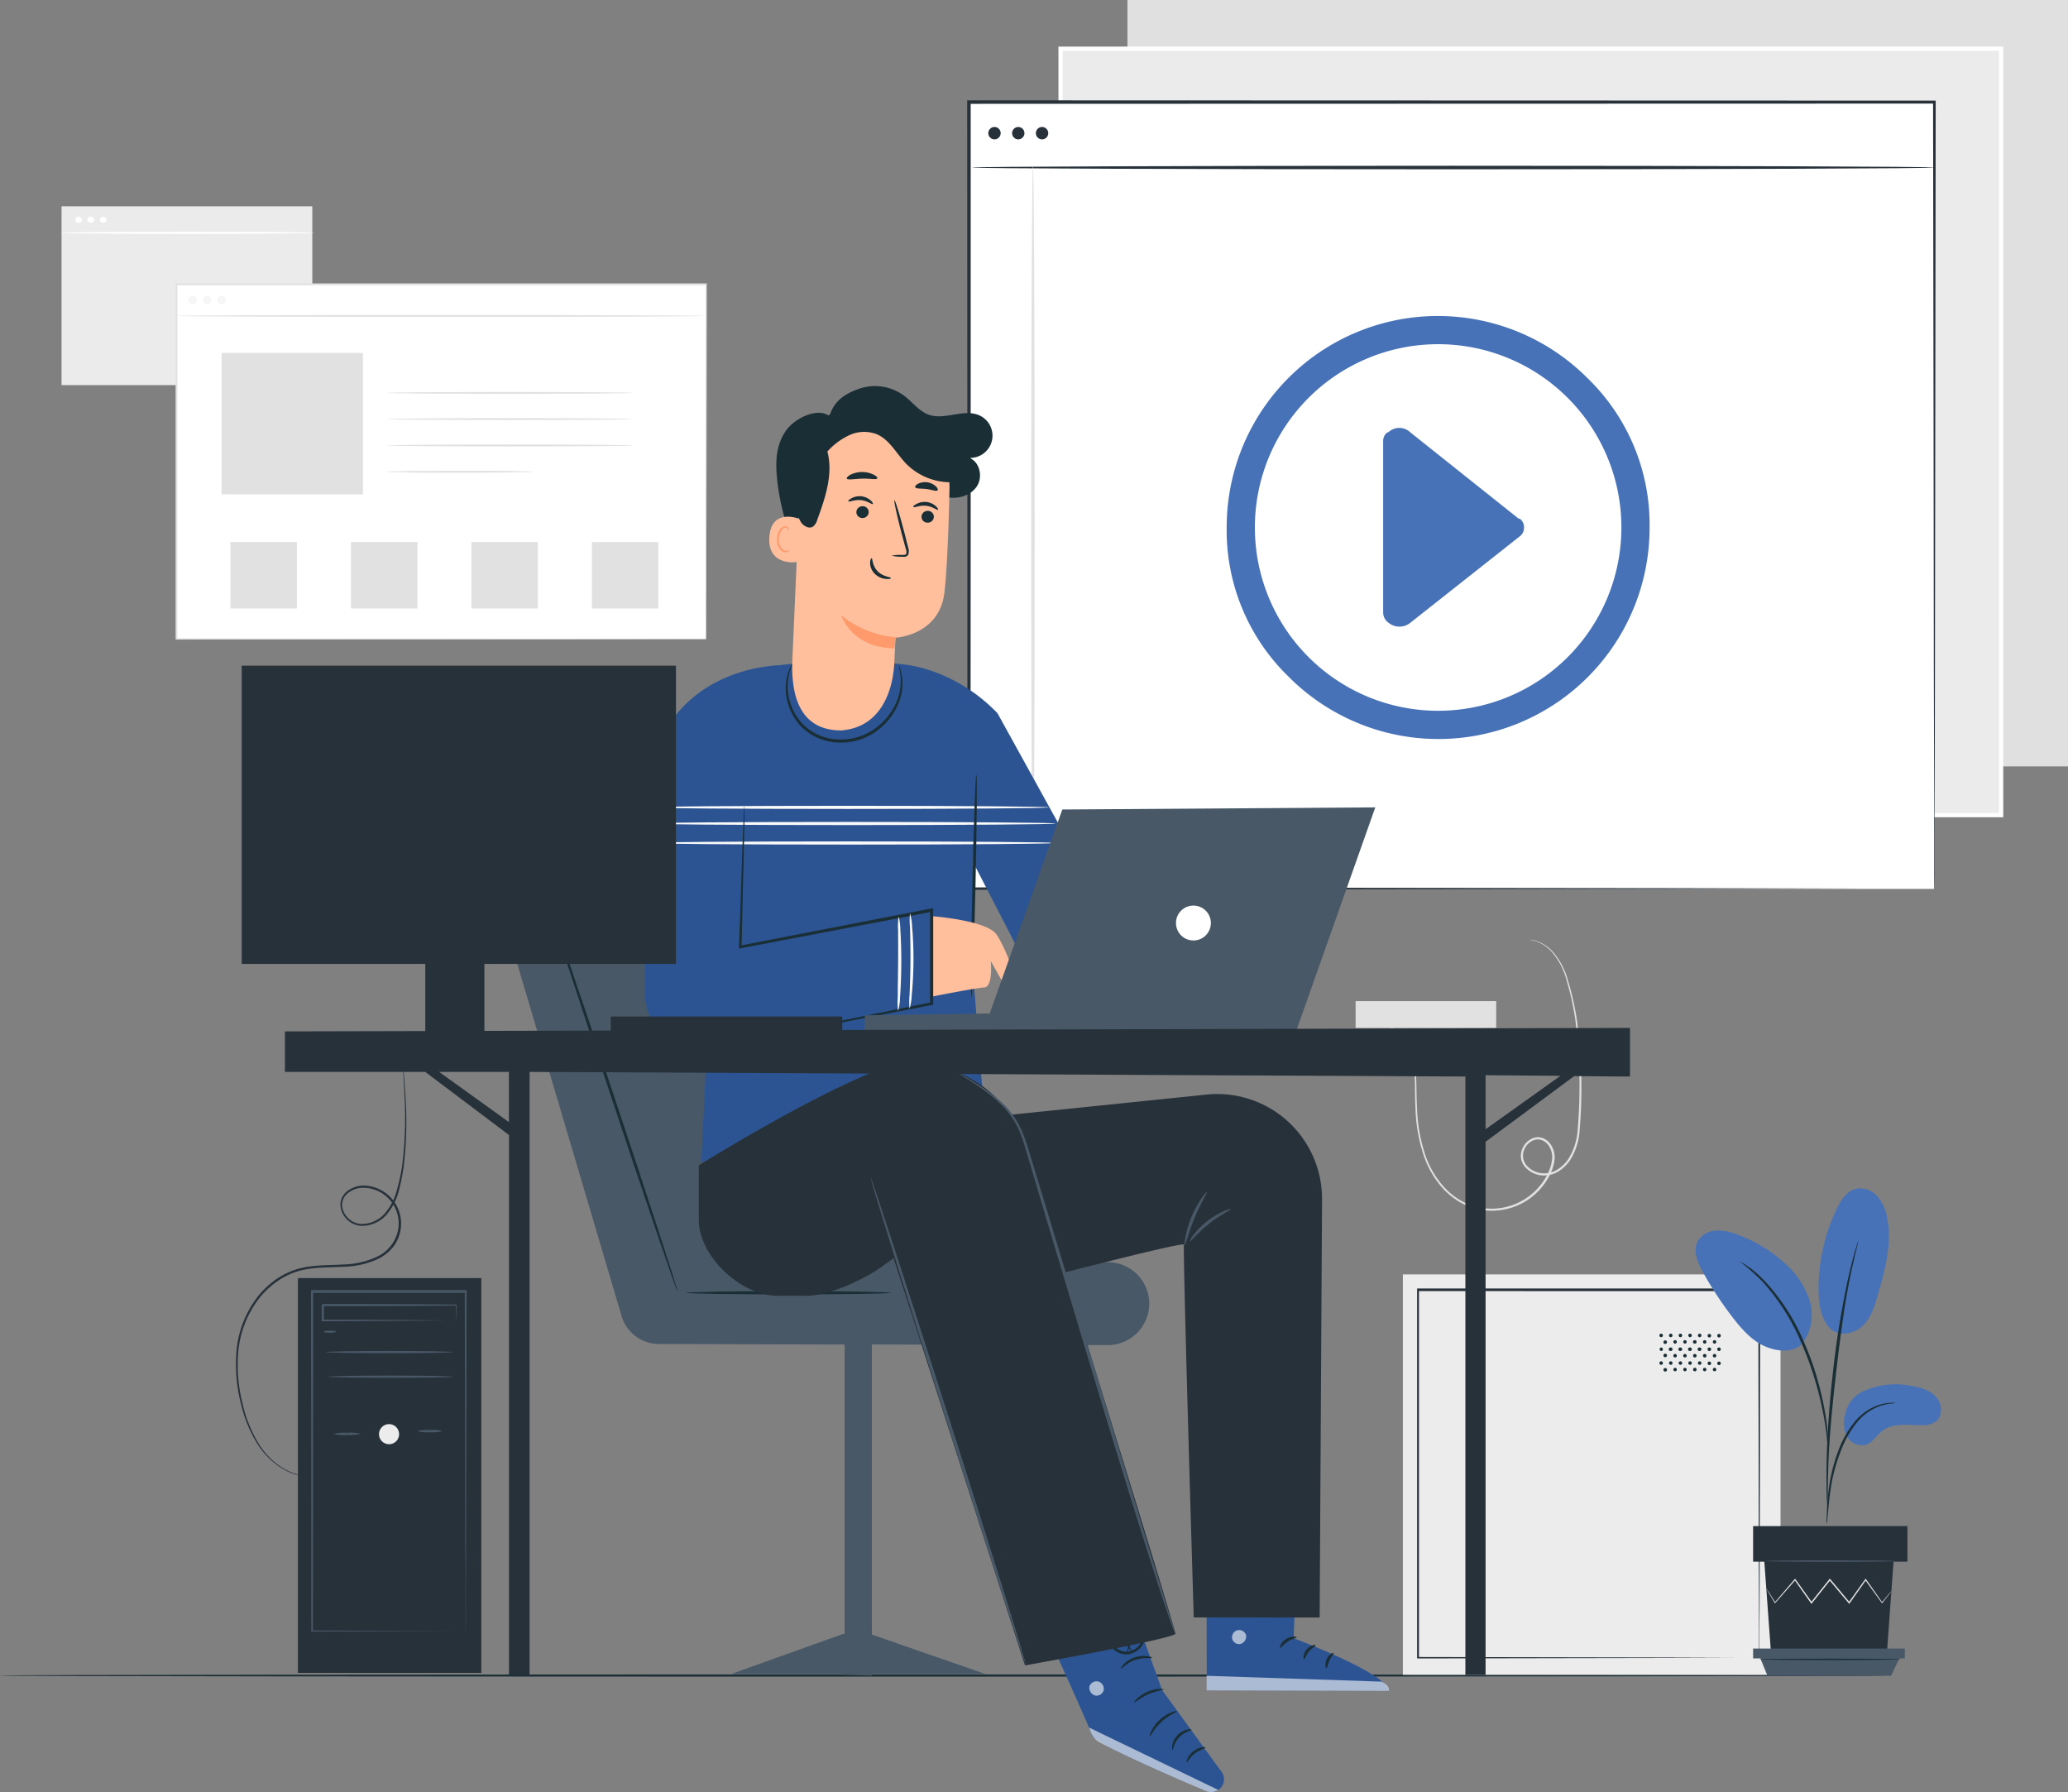 <svg xmlns="http://www.w3.org/2000/svg" viewBox="0 0 488.61 423.34"><rect x="0" y="0" width="488.61" height="423.34" fill="#808080" stroke="none"/><defs><style>.cls-1,.cls-7{fill:#ebebeb;}.cls-2{fill:#fff;}.cls-3{fill:#e1e1e1;}.cls-4{opacity:0.3;}.cls-5{fill:#1a2e35;}.cls-6{fill:#e0e0e0;}.cls-7{stroke:#fff;stroke-miterlimit:10;}.cls-8{fill:#27313a;}.cls-9{fill:#495867;}.cls-10{fill:#2c5493;}.cls-11{fill:#fafafa;}.cls-12{fill:#ffbf9d;}.cls-13{opacity:0.6;}.cls-14{fill:#ff9a6c;}.cls-15{fill:#4772b7;}.cls-16{fill:#ececec;}</style></defs><g id="Layer_2" data-name="Layer 2"><g id="Layer_1-2" data-name="Layer 1"><rect class="cls-1" x="14.54" y="48.74" width="59.25" height="42.24"/><path class="cls-2" d="M74.25,55c0,.14-13.37.26-29.87.26S14.51,55.15,14.51,55s13.37-.26,29.87-.26S74.25,54.86,74.25,55Z"/><path class="cls-2" d="M19.37,51.92a.8.8,0,0,1-1.59,0,.8.8,0,0,1,1.59,0Z"/><path class="cls-2" d="M22.28,51.92a.75.75,0,0,1-.8.7.71.71,0,1,1,0-1.4A.76.76,0,0,1,22.28,51.92Z"/><ellipse class="cls-2" cx="24.39" cy="51.92" rx="0.8" ry="0.7"/><rect class="cls-2" x="41.6" y="67.15" width="125.22" height="83.84"/><path class="cls-3" d="M166.81,151s0-.52,0-1.52,0-2.49,0-4.43c0-3.88,0-9.57,0-16.86,0-14.56-.06-35.5-.1-61l.18.18-125.2,0h0l.22-.23c0,29.87,0,58.27,0,83.84l-.2-.2,90.21.1,25.77.05,6.85,0h2.38l-.58,0h-1.75l-6.81,0-25.73.06-90.34.1h-.21V151c0-25.57,0-54,0-83.84v-.22h.24l125.2,0H167v.18c0,25.58-.07,46.55-.09,61.14,0,7.28,0,13-.05,16.83,0,1.92,0,3.39,0,4.39S166.81,151,166.81,151Z"/><path class="cls-3" d="M41.6,74.64c0-.13,28-.23,62.55-.23s62.56.1,62.56.23-28,.22-62.56.22S41.6,74.76,41.6,74.64Z"/><g class="cls-4"><path class="cls-3" d="M46.54,70.86a1,1,0,1,1-1-1A1,1,0,0,1,46.54,70.86Z"/></g><g class="cls-4"><circle class="cls-3" cx="48.97" cy="70.86" r="1"/></g><g class="cls-4"><path class="cls-3" d="M53.36,70.86a1,1,0,1,1-1-1A1,1,0,0,1,53.36,70.86Z"/></g><rect class="cls-3" x="52.36" y="83.38" width="33.4" height="33.4"/><path class="cls-3" d="M149.64,92.82c0,.12-13,.22-29.09.22s-29.1-.1-29.1-.22,13-.22,29.1-.22S149.64,92.7,149.64,92.82Z"/><path class="cls-3" d="M149.64,99c0,.12-13,.22-29.09.22s-29.1-.1-29.1-.22,13-.23,29.1-.23S149.64,98.9,149.64,99Z"/><path class="cls-3" d="M149.64,105.23c0,.13-13,.23-29.09.23s-29.1-.1-29.1-.23,13-.22,29.1-.22S149.64,105.11,149.64,105.23Z"/><path class="cls-3" d="M125.84,111.44a8.12,8.12,0,0,1-1.35.09l-3.68.07c-3.12,0-7.41.07-12.16.07s-9.05,0-12.16-.07l-3.69-.07a8.12,8.12,0,0,1-1.35-.09,8.12,8.12,0,0,1,1.35-.09l3.69-.07c3.11,0,7.41-.06,12.16-.06s9,0,12.16.06l3.68.07A8.12,8.12,0,0,1,125.84,111.44Z"/><rect class="cls-3" x="54.45" y="128.04" width="15.7" height="15.7"/><rect class="cls-3" x="82.92" y="128.04" width="15.7" height="15.7"/><rect class="cls-3" x="111.38" y="128.04" width="15.7" height="15.7"/><rect class="cls-3" x="139.85" y="128.04" width="15.7" height="15.7"/><path class="cls-5" d="M445.72,395.82c0,.15-99.78.26-222.85.26S0,396,0,395.82s99.77-.26,222.87-.26S445.72,395.68,445.72,395.82Z"/><rect class="cls-6" x="266.38" width="222.23" height="181.05"/><rect class="cls-7" x="250.58" y="11.51" width="222.23" height="181.05"/><rect class="cls-2" x="228.81" y="24.11" width="228.16" height="185.88"/><path class="cls-8" d="M457,210s0-1.18,0-3.43,0-5.59,0-9.92c0-8.7-.05-21.43-.09-37.67,0-32.45-.11-78.87-.18-134.86l.34.35-228.13.06h0l.41-.41c0,67.22,0,130.68-.05,185.88l-.36-.37,164.86.18,46.66.1,12.36,0,3.18,0c.72,0,1.1,0,1.1,0l-1.05,0-3.15,0-12.29,0-46.57.1-165.1.19h-.37V210c0-55.2,0-118.66-.05-185.88V23.7h.44L457,23.77h.35v.34c-.07,56.08-.14,102.58-.18,135.08,0,16.2-.07,28.91-.09,37.59,0,4.31,0,7.61,0,9.85S457,210,457,210Z"/><path class="cls-8" d="M457,39.58c0,.22-50.9.41-113.67.41s-113.68-.19-113.68-.41,50.89-.42,113.68-.42S457,39.35,457,39.58Z"/><path class="cls-8" d="M236.43,31.46A1.46,1.46,0,1,1,235,30,1.46,1.46,0,0,1,236.43,31.46Z"/><circle class="cls-8" cx="240.59" cy="31.46" r="1.46"/><path class="cls-8" d="M247.67,31.46A1.46,1.46,0,1,1,246.21,30,1.46,1.46,0,0,1,247.67,31.46Z"/><path class="cls-3" d="M244.06,211.52c-.23,0-.41-38.58-.41-86.17s.18-86.18.41-86.18.41,38.58.41,86.18S244.29,211.52,244.06,211.52Z"/><path class="cls-9" d="M271.52,307.45a9.8,9.8,0,0,0-9.79-9.28H221.2l-32.46-90.45H131.92a11.65,11.65,0,0,0-11.17,15l26.12,88.18a9.22,9.22,0,0,0,8.84,6.6l43.85.12V386h-.41l-26.43,9.47h26.84v.2l6.45.15v-.35h26.84L206,386.14V317.61l55.7.15A9.8,9.8,0,0,0,271.52,307.45Z"/><path class="cls-5" d="M210.42,305.41c0,.2-10.8.37-24.13.37s-24.14-.17-24.14-.37S173,305,186.29,305,210.42,305.2,210.42,305.41Z"/><path class="cls-5" d="M128.54,210.52c.2-.07,7.41,21,16.12,47.15s15.61,47.33,15.41,47.4S152.66,284,144,257.91,128.34,210.59,128.54,210.52Z"/><path class="cls-10" d="M183.76,157.21s-27.48.21-30.89,29.23l-.46,21.28,23.67-.21Z"/><path class="cls-10" d="M259.06,210.84l-23.38-42.35h0a39.49,39.49,0,0,0-15.3-9.91,31.61,31.61,0,0,0-9.59-1.83h0a38.42,38.42,0,0,1-23.15,0c-.94.12-2.24.24-3.88.44l-.31,0a29.56,29.56,0,0,0-25.8,27.81l-.14,2.45,2.83,14.16-7.92.39,0,33.51A12.72,12.72,0,0,0,167,247.45l-1.29,27,66.88-11.13-2.62-32.62-.05-27,16.4,31.78Z"/><path class="cls-11" d="M249.4,194.54c0,.21-21.62.37-48.29.37s-48.29-.16-48.29-.37,21.62-.37,48.29-.37S249.4,194.33,249.4,194.54Z"/><path class="cls-11" d="M249.4,199.14c0,.21-21.62.38-48.29.38s-48.29-.17-48.29-.38,21.62-.37,48.29-.37S249.4,198.94,249.4,199.14Z"/><path class="cls-11" d="M247.86,190.73c0,.21-21.28.37-47.52.37s-47.52-.16-47.52-.37,21.27-.37,47.52-.37S247.86,190.52,247.86,190.73Z"/><path class="cls-5" d="M229.53,235.5c-.21,0-.11-11.76.21-26.27s.74-26.26.95-26.25.11,11.76-.21,26.27S229.74,235.51,229.53,235.5Z"/><path class="cls-12" d="M220.14,216.43s13,.93,15.33,4.36S241.38,234,240,234.1a3.68,3.68,0,0,1-2.33-.74l-3.57-6.31s.58,6.1-1.55,6.22-12.69,2.23-12.69,2.23Z"/><path class="cls-5" d="M182.32,244.63a3.68,3.68,0,0,1,.69-.19l2-.46,7.7-1.63L220,236.77l-.26.33c0-6.75,0-14.2,0-22.07l.44.36L211,217.16l-36,6.86-.39.07v-.39c.34-10,.63-18.28.83-24.16.12-2.87.22-5.13.28-6.75,0-.74.08-1.32.1-1.78a2.53,2.53,0,0,1,.07-.6,2.4,2.4,0,0,1,0,.61v1.78c0,1.62-.06,3.89-.11,6.75-.14,5.88-.33,14.19-.56,24.16l-.38-.32,36-7,9.21-1.77.44-.08V215c0,7.87,0,15.32,0,22.07v.28l-.27.05-27.33,5.31-7.74,1.45-2.05.35A3.14,3.14,0,0,1,182.32,244.63Z"/><path class="cls-5" d="M212.38,157.21s.1.16.22.49a10.38,10.38,0,0,1,.4,1.48,12.2,12.2,0,0,1-.24,5.64,14.84,14.84,0,0,1-4.55,7,14.11,14.11,0,0,1-9.54,3.6,12.93,12.93,0,0,1-9.43-3.83,13.26,13.26,0,0,1-3.51-7.59,12,12,0,0,1,.66-5.6,7.9,7.9,0,0,1,.67-1.39c.18-.3.29-.45.31-.43s-.32.66-.71,1.91a12.7,12.7,0,0,0-.41,5.45,13,13,0,0,0,3.48,7.17,12.4,12.4,0,0,0,8.94,3.57,13.56,13.56,0,0,0,9.08-3.38,14.61,14.61,0,0,0,4.5-6.65,12.68,12.68,0,0,0,.46-5.44C212.54,157.93,212.31,157.23,212.38,157.21Z"/><path class="cls-11" d="M214.91,238.29a15.63,15.63,0,0,1,0-3.3c.08-2,.18-4.84.2-8s-.05-5.91-.1-7.94a16.77,16.77,0,0,1,0-3.31,13.2,13.2,0,0,1,.5,3.28c.19,2,.34,4.86.32,8s-.2,5.94-.41,8A12.84,12.84,0,0,1,214.91,238.29Z"/><path class="cls-11" d="M212.21,238.84a14.82,14.82,0,0,1-.1-3.28c0-2.31.06-5,.09-7.9s0-5.58,0-7.89a14.89,14.89,0,0,1,.13-3.28,13.7,13.7,0,0,1,.4,3.26c.14,2,.24,4.82.22,7.92s-.14,5.89-.3,7.91A13.84,13.84,0,0,1,212.21,238.84Z"/><path class="cls-10" d="M264.69,372l9.9,27.28,14.06,19.32a3,3,0,0,1-.82,4.26h0a3,3,0,0,1-2.72.24c-5.66-2.35-26.47-11.11-27.08-13.15-.71-2.35-14.14-31.69-14.14-31.69Z"/><g class="cls-13"><path class="cls-2" d="M287.83,422.84l-30.51-14.73.44,1.15a4.48,4.48,0,0,0,2,2.31c2.51,1.35,9.5,4.93,25.23,11.54a3,3,0,0,0,2.8-.27Z"/></g><g class="cls-13"><path class="cls-2" d="M259.47,397.23a1.79,1.79,0,0,1,1.31,2,1.73,1.73,0,0,1-2,1.31,1.9,1.9,0,0,1-1.38-2.13,1.8,1.8,0,0,1,2.22-1.15"/></g><path class="cls-5" d="M277.05,413.43c.18,0,.24-1.63,1.55-3s2.91-1.63,2.88-1.81-.43-.15-1.09,0a4.55,4.55,0,0,0-2.26,1.37,4.61,4.61,0,0,0-1.17,2.36C276.86,413,277,413.44,277.05,413.43Z"/><path class="cls-5" d="M280.38,416.31c.18.06.7-1.15,1.94-2.1s2.53-1.18,2.51-1.37-1.5-.23-2.9.87S280.21,416.29,280.38,416.31Z"/><path class="cls-5" d="M271.65,410.19c.18.08,1-1.8,2.78-3.44s3.71-2.31,3.65-2.49-2.17.24-4.08,2S271.49,410.16,271.65,410.19Z"/><path class="cls-5" d="M268,402.15c.13.13,1.39-1.07,3.3-1.9s3.64-1,3.63-1.15-1.83-.35-3.88.57S267.81,402.06,268,402.15Z"/><path class="cls-5" d="M264.84,394.21c.14.13,1.29-1.36,3.38-2.06s3.91-.31,3.94-.5-.4-.3-1.17-.41a6.5,6.5,0,0,0-5.5,1.92C265,393.73,264.78,394.17,264.84,394.21Z"/><path class="cls-5" d="M267.59,390.65a2.66,2.66,0,0,0-.36-1,7.8,7.8,0,0,0-1.86-2.37,3.41,3.41,0,0,0-1.94-1,1.18,1.18,0,0,0-1.15.73,2,2,0,0,0,0,1.39,4.21,4.21,0,0,0,4.85,2.29,4.86,4.86,0,0,0,3.53-4.12,1.69,1.69,0,0,0-.43-1.34,1.17,1.17,0,0,0-1.37-.13,4.1,4.1,0,0,0-1.42,1.62,8.54,8.54,0,0,0-1,2.82,2.48,2.48,0,0,0-.05,1.1,13.62,13.62,0,0,1,1.46-3.69,3.94,3.94,0,0,1,1.28-1.38.62.62,0,0,1,.74.07,1.16,1.16,0,0,1,.24.9,4.36,4.36,0,0,1-3.11,3.53,3.66,3.66,0,0,1-4.14-1.88,1.44,1.44,0,0,1-.07-1,.65.65,0,0,1,.63-.42,3.11,3.11,0,0,1,1.66.8A11.54,11.54,0,0,1,267.59,390.65Z"/><path class="cls-10" d="M306.5,364.85,305.65,387s22.24,8.31,22.48,12.43l-43-.12-.08-34.6Z"/><g class="cls-13"><path class="cls-2" d="M292.34,385.12a1.76,1.76,0,0,0-1.22,2,1.7,1.7,0,0,0,2,1.23,1.86,1.86,0,0,0,1.28-2.13,1.75,1.75,0,0,0-2.2-1.05"/></g><g class="cls-13"><path class="cls-2" d="M285.09,399.33v-3.45l41.36,1.38s1.92.84,1.69,2.19Z"/></g><path class="cls-5" d="M306.35,386.8c0,.21-1.06.3-2.1,1s-1.59,1.55-1.78,1.47.12-1.3,1.39-2.09S306.39,386.61,306.35,386.8Z"/><path class="cls-5" d="M310.86,388.68c0,.2-.87.56-1.58,1.45s-.93,1.82-1.14,1.81-.34-1.2.57-2.28S310.85,388.48,310.86,388.68Z"/><path class="cls-5" d="M313.41,394.09c-.2.05-.48-1,.06-2.16s1.53-1.6,1.61-1.43-.52.79-.95,1.74S313.61,394.07,313.41,394.09Z"/><path class="cls-5" d="M306,381.73c-.09.19-1.05-.1-2.24,0s-2.11.45-2.22.27.78-.93,2.18-1S306.09,381.56,306,381.73Z"/><g class="cls-4"><polygon points="306.33 369.24 306.18 373.19 285.03 372.94 285.01 369.38 306.33 369.24"/></g><path class="cls-5" d="M306.07,377.25a3.91,3.91,0,0,1-2.15,0,9.66,9.66,0,0,1-2.26-.69,13.5,13.5,0,0,1-1.23-.66,2.58,2.58,0,0,1-.65-.51.91.91,0,0,1-.1-1.12,1.17,1.17,0,0,1,.93-.48,3.09,3.09,0,0,1,.8.11,7.79,7.79,0,0,1,3.33,1.78c1,.93,1.33,1.71,1.26,1.75s-.58-.59-1.59-1.35a8.42,8.42,0,0,0-1.92-1.09,7.81,7.81,0,0,0-1.24-.39c-.46-.12-.84-.12-1,.08s-.05.11,0,.24a1.92,1.92,0,0,0,.47.37,12.33,12.33,0,0,0,1.14.66,12.11,12.11,0,0,0,2.08.8A16,16,0,0,1,306.07,377.25Z"/><path class="cls-5" d="M305.8,377.55a3.41,3.41,0,0,1-.57-2.08,7.17,7.17,0,0,1,.3-2.36,7.7,7.7,0,0,1,.56-1.31,1.77,1.77,0,0,1,1.38-1.08,1,1,0,0,1,.89.6,2.63,2.63,0,0,1,.22.79,4.7,4.7,0,0,1,0,1.45,4.9,4.9,0,0,1-.93,2.23c-.84,1.11-1.72,1.36-1.74,1.29s.67-.51,1.31-1.58a4.87,4.87,0,0,0,.69-2,4.38,4.38,0,0,0,0-1.25c-.07-.46-.24-.83-.41-.78s-.58.34-.76.7a7.63,7.63,0,0,0-.54,1.17,7.74,7.74,0,0,0-.42,2.15C305.69,376.73,305.91,377.52,305.8,377.55Z"/><path class="cls-8" d="M285.05,258.58l-46.33,4.77a27.26,27.26,0,0,0-31.13-10.56c-.49.17-1,.35-1.49.55-15.92,6.37-41,21.94-41,21.94v12.83c0,8.74,10,18,18.69,18h6.75c5.32,0,13.66-3.87,18-7l2.59-1.89,31.05,96.21s35.54-6.37,35.54-7.49c0-.87-14.41-47.57-26.08-85.36,13.44-3.44,28.31-7.13,28.11-6.54-.35,1.06,2.3,88.06,2.3,88.06H311.8l.56-98.53A24.76,24.76,0,0,0,285.05,258.58Z"/><path class="cls-9" d="M277.65,385.93a1.22,1.22,0,0,1-.16-.35q-.17-.4-.39-1c-.34-.91-.83-2.25-1.41-4-1.2-3.48-2.83-8.54-4.81-14.81-4-12.54-9.28-29.9-15.06-49.11-2.87-9.61-5.61-18.76-8.11-27.09-1.23-4.16-2.41-8.12-3.51-11.83-.55-1.85-1.09-3.64-1.6-5.36a47.9,47.9,0,0,0-1.62-4.87,19.9,19.9,0,0,0-5-7.1,41.93,41.93,0,0,0-5.26-4.09c-1.52-1-2.73-1.78-3.56-2.28l-.93-.58a1.58,1.58,0,0,1-.31-.22,1.37,1.37,0,0,1,.35.15l1,.52c.85.46,2.09,1.18,3.64,2.17a39.61,39.61,0,0,1,5.38,4,20.27,20.27,0,0,1,5.22,7.21,46.89,46.89,0,0,1,1.68,4.9q.79,2.58,1.64,5.35l3.58,11.81c2.51,8.33,5.27,17.47,8.17,27.08,5.79,19.17,11,36.53,14.84,49.16L276,380.47l1.28,4c.13.42.23.77.32,1.05A1.6,1.6,0,0,1,277.65,385.93Z"/><path class="cls-9" d="M285.14,281.61c.18.13-1.51,2.67-2.92,6.12s-2.05,6.42-2.27,6.38.1-3.13,1.58-6.67S285,281.49,285.14,281.61Z"/><path class="cls-9" d="M290.84,285.61c.09.21-2.48,1.33-5.15,3.45s-4.38,4.32-4.57,4.19,1.32-2.6,4.11-4.78S290.79,285.43,290.84,285.61Z"/><path class="cls-9" d="M242.44,393.42c-.19.06-8.58-25.69-18.73-57.5s-18.23-57.67-18-57.73,8.58,25.68,18.74,57.5S242.64,393.35,242.44,393.42Z"/><polygon class="cls-9" points="204.33 243.33 305.99 244.31 324.94 190.73 251 191.23 233.84 239.41 204.33 239.85 204.33 243.33"/><path class="cls-2" d="M281.4,222.13a4.12,4.12,0,1,1,4.65-3.5A4.11,4.11,0,0,1,281.4,222.13Z"/><path class="cls-5" d="M196,98.3c1-3.56,3.64-5.32,7.13-6.51a11.5,11.5,0,0,1,10.5,1.71c2,1.49,3.51,3.67,5.84,4.48,3.84,1.33,8.34-1.54,12,.18a5.25,5.25,0,0,1-2.48,10c2.51.91,3.28,4.49,1.82,6.72s-4.47,3.07-7.09,2.58a14.76,14.76,0,0,1-6.9-3.86c-2-1.79-3.76-3.8-5.88-5.42a11.48,11.48,0,0,0-7.36-2.71c-3.6.2-6.7,2.92-8.31,6.15s-2,6.93-2.18,10.54-.26,7.27-1.33,10.72c-.12.41-.32.86-.72,1-.59.18-1.08-.44-1.37-1a52.8,52.8,0,0,1-6.06-19.71c-.41-4-.3-7.78,1.89-11.14s7.75-5.84,10.48-3.72"/><path class="cls-12" d="M207.29,96.23l-1-.11c-10.65-.5-17,8.26-17.25,18.92l-.34,7.48c-1.42-.5-6.47-1.76-6.92,4.31-.47,6.38,5.41,6.16,6.45,5.92l-1,22.75c-.32,6.88.63,17.05,11.53,17.05,9.46-.71,12.25-9.55,12.54-16,.14-3.05.26-5.59.29-5.9,0,0,10.34-.5,11.55-10.66.59-4.91,1-15.12,1.2-24.36A19.05,19.05,0,0,0,207.29,96.23Z"/><path class="cls-14" d="M186.49,129.89s-.13.07-.34.15a1.17,1.17,0,0,1-.91,0,3,3,0,0,1-1.19-2.8,3.87,3.87,0,0,1,.47-1.71,1.39,1.39,0,0,1,1-.87.61.61,0,0,1,.69.39c.08.2,0,.33.06.35s.16-.11.13-.4a.82.82,0,0,0-.24-.46.91.91,0,0,0-.66-.22,1.68,1.68,0,0,0-1.35,1,4.12,4.12,0,0,0-.57,1.92c-.06,1.41.56,2.78,1.55,3.14a1.3,1.3,0,0,0,1.13-.1C186.46,130.05,186.51,129.9,186.49,129.89Z"/><path class="cls-14" d="M211.61,150.54a23.79,23.79,0,0,1-12.86-5.18s2.36,7.65,12.61,7.82Z"/><path class="cls-5" d="M220.64,122.16a1.44,1.44,0,0,1-1.55,1.31,1.39,1.39,0,0,1-1.36-1.47,1.44,1.44,0,0,1,1.55-1.31A1.39,1.39,0,0,1,220.64,122.16Z"/><path class="cls-5" d="M221.62,120.42c-.21.17-1.22-.76-2.78-.93s-2.8.5-3,.29.15-.41.69-.72a4,4,0,0,1,4.57.5C221.59,120,221.71,120.34,221.62,120.42Z"/><path class="cls-5" d="M205.25,121.06a1.45,1.45,0,0,1-1.55,1.31,1.39,1.39,0,0,1-1.36-1.47,1.44,1.44,0,0,1,1.55-1.31A1.39,1.39,0,0,1,205.25,121.06Z"/><path class="cls-5" d="M206.22,119.07c-.2.17-1.22-.76-2.78-.92s-2.8.5-2.95.29.15-.42.69-.73a4,4,0,0,1,2.38-.46,3.89,3.89,0,0,1,2.19,1C206.19,118.64,206.31,119,206.22,119.07Z"/><path class="cls-5" d="M210.66,131.27a10.37,10.37,0,0,1,2.58-.18c.41,0,.79,0,.89-.31a2.11,2.11,0,0,0-.14-1.21c-.27-1-.56-2.06-.86-3.17-1.18-4.5-2-8.18-1.8-8.23s1.28,3.57,2.46,8.07q.42,1.67.81,3.18a2.39,2.39,0,0,1,0,1.59,1,1,0,0,1-.72.51,2.74,2.74,0,0,1-.69,0A9.94,9.94,0,0,1,210.66,131.27Z"/><path class="cls-5" d="M205.94,131.87c.26,0,.08,1.7,1.4,3.06s3.15,1.37,3.14,1.61-.44.28-1.2.22a4.23,4.23,0,0,1-2.63-1.24,3.67,3.67,0,0,1-1.07-2.56C205.59,132.24,205.82,131.84,205.94,131.87Z"/><path class="cls-5" d="M207.27,113c-.2.41-1.74,0-3.6.07s-3.39.37-3.59,0c-.09-.2.21-.57.85-.92a6.15,6.15,0,0,1,2.74-.64,6.06,6.06,0,0,1,2.74.62C207.06,112.43,207.36,112.8,207.27,113Z"/><path class="cls-5" d="M221.52,115.83c-.31.33-1.35-.15-2.64-.31s-2.42,0-2.63-.41c-.09-.2.12-.53.63-.82a3.75,3.75,0,0,1,2.22-.35,3.67,3.67,0,0,1,2,.94C221.55,115.29,221.66,115.67,221.52,115.83Z"/><path class="cls-5" d="M226.71,113.77A14.75,14.75,0,0,1,214,109.44c-2.25-2.36-3.84-5.58-6.84-6.86a8.3,8.3,0,0,0-6.41.19,16,16,0,0,0-5.26,3.89c1.42,5.38-.52,11-2.43,16.24a2.79,2.79,0,0,1-1,1.52c-.89.54-2.07-.08-2.71-.91a8.64,8.64,0,0,1-1.4-4.74,28.64,28.64,0,0,1,1.27-11.27,19.49,19.49,0,0,1,6.4-9.26,18.55,18.55,0,0,1,13.46-3.52,22.89,22.89,0,0,1,12.65,6.1,13.31,13.31,0,0,1,3.74,5.38"/><path class="cls-15" d="M389.75,124.61A49.9,49.9,0,0,1,304.5,159.9a48.14,48.14,0,0,1-14.67-35.29,49.9,49.9,0,0,1,85.25-35.28A48.1,48.1,0,0,1,389.75,124.61Zm-6.66,0a43.3,43.3,0,0,0-86.6,0,43.3,43.3,0,0,0,86.6,0Zm-24-2.08a2.55,2.55,0,0,1,1,2.08,2.53,2.53,0,0,1-1,2.08L333.25,147.1a4.1,4.1,0,0,1-5.2,0,3,3,0,0,1-1.25-2.29v-40.6a2.54,2.54,0,0,1,1-2.08h.21a3.76,3.76,0,0,1,5.2,0l25.61,20.4Z"/><rect class="cls-16" x="331.46" y="301.06" width="89.23" height="94.59"/><path class="cls-8" d="M415.61,391.7s0-.15,0-.42,0-.68,0-1.21c0-1.07,0-2.64,0-4.69,0-4.1,0-10.1-.06-17.72,0-15.22-.07-36.92-.12-62.88l.23.23L335,305h0l.26-.26c0,32,0,61.81,0,86.92l-.22-.22,58.45.11,16.38.06,4.33,0,1.5,0s-.48,0-1.45,0l-4.29,0-16.33.06-58.59.11h-.22v-.22c0-25.11,0-55,0-86.92v-.26H335l80.65,0h.23v.23c0,26-.09,47.77-.12,63,0,7.6,0,13.57-.06,17.67,0,2,0,3.58,0,4.64,0,.52,0,.91,0,1.19S415.61,391.7,415.61,391.7Z"/><path class="cls-5" d="M392.9,315.47a.42.42,0,0,1-.42.42.41.41,0,0,1-.41-.42.41.41,0,0,1,.41-.41A.41.41,0,0,1,392.9,315.47Z"/><path class="cls-5" d="M395.17,315.47a.41.41,0,0,1-.41.42.42.42,0,0,1-.42-.42.41.41,0,0,1,.42-.41A.41.41,0,0,1,395.17,315.47Z"/><path class="cls-5" d="M397.45,315.47a.41.41,0,0,1-.41.42.42.42,0,0,1-.42-.42.41.41,0,0,1,.42-.41A.41.41,0,0,1,397.45,315.47Z"/><path class="cls-5" d="M399.73,315.47a.41.41,0,0,1-.41.42.42.42,0,0,1-.42-.42.41.41,0,0,1,.42-.41A.41.41,0,0,1,399.73,315.47Z"/><path class="cls-5" d="M402,315.47a.41.41,0,0,1-.41.42.42.42,0,0,1-.42-.42.41.41,0,0,1,.42-.41A.41.41,0,0,1,402,315.47Z"/><path class="cls-5" d="M404.29,315.47a.42.42,0,1,1-.83,0,.42.42,0,0,1,.83,0Z"/><path class="cls-5" d="M406.57,315.47a.42.42,0,1,1-.83,0,.42.42,0,0,1,.83,0Z"/><circle class="cls-5" cx="405.1" cy="317" r="0.41"/><circle class="cls-5" cx="402.77" cy="317" r="0.41"/><path class="cls-5" d="M400.86,317a.42.42,0,0,1-.42.42A.41.41,0,0,1,400,317a.41.41,0,0,1,.41-.41A.41.41,0,0,1,400.86,317Z"/><circle class="cls-5" cx="398.11" cy="317" r="0.41"/><circle class="cls-5" cx="395.78" cy="317" r="0.41"/><path class="cls-5" d="M393.86,317a.42.42,0,1,1-.83,0,.42.42,0,0,1,.83,0Z"/><path class="cls-5" d="M392.9,318.74a.42.42,0,0,1-.42.41.42.42,0,0,1,0-.83A.42.42,0,0,1,392.9,318.74Z"/><path class="cls-5" d="M395.17,318.74a.41.41,0,0,1-.41.41.42.42,0,1,1,0-.83A.41.41,0,0,1,395.17,318.74Z"/><path class="cls-5" d="M397.45,318.74a.41.41,0,0,1-.41.41.42.42,0,1,1,0-.83A.41.41,0,0,1,397.45,318.74Z"/><path class="cls-5" d="M399.73,318.74a.41.41,0,0,1-.41.41.42.42,0,1,1,0-.83A.41.41,0,0,1,399.73,318.74Z"/><path class="cls-5" d="M402,318.74a.41.41,0,0,1-.41.41.42.42,0,1,1,0-.83A.41.41,0,0,1,402,318.74Z"/><path class="cls-5" d="M404.29,318.74a.42.42,0,1,1-.41-.42A.42.42,0,0,1,404.29,318.74Z"/><path class="cls-5" d="M406.57,318.74a.42.42,0,1,1-.42-.42A.42.42,0,0,1,406.57,318.74Z"/><path class="cls-5" d="M405.52,320.27a.41.41,0,0,1-.42.41.41.41,0,0,1-.41-.41.41.41,0,0,1,.41-.42A.42.42,0,0,1,405.52,320.27Z"/><path class="cls-5" d="M403.19,320.27a.41.41,0,0,1-.42.41.41.41,0,0,1-.41-.41.41.41,0,0,1,.41-.42A.42.42,0,0,1,403.19,320.27Z"/><path class="cls-5" d="M400.86,320.27a.41.41,0,0,1-.42.41.41.41,0,0,1-.41-.41.41.41,0,0,1,.41-.42A.42.42,0,0,1,400.86,320.27Z"/><path class="cls-5" d="M398.52,320.27a.41.41,0,0,1-.41.41.41.41,0,0,1-.42-.41.42.42,0,0,1,.42-.42A.41.41,0,0,1,398.52,320.27Z"/><path class="cls-5" d="M396.19,320.27a.41.41,0,0,1-.41.41.41.41,0,0,1-.42-.41.42.42,0,0,1,.42-.42A.41.41,0,0,1,396.19,320.27Z"/><path class="cls-5" d="M393.86,320.27a.42.42,0,0,1-.83,0,.42.42,0,1,1,.83,0Z"/><path class="cls-5" d="M392.9,322a.42.42,0,0,1-.42.42.41.41,0,0,1-.41-.42.41.41,0,0,1,.41-.41A.41.41,0,0,1,392.9,322Z"/><path class="cls-5" d="M395.17,322a.41.41,0,0,1-.41.42.42.42,0,0,1-.42-.42.41.41,0,0,1,.42-.41A.41.41,0,0,1,395.17,322Z"/><path class="cls-5" d="M397.45,322a.41.41,0,0,1-.41.42.42.42,0,0,1-.42-.42.41.41,0,0,1,.42-.41A.41.41,0,0,1,397.45,322Z"/><path class="cls-5" d="M399.73,322a.41.41,0,0,1-.41.42.42.42,0,0,1-.42-.42.41.41,0,0,1,.42-.41A.41.41,0,0,1,399.73,322Z"/><path class="cls-5" d="M402,322a.41.41,0,0,1-.41.42.42.42,0,0,1-.42-.42.41.41,0,0,1,.42-.41A.41.41,0,0,1,402,322Z"/><path class="cls-5" d="M404.29,322a.42.42,0,1,1-.83,0,.42.42,0,0,1,.83,0Z"/><path class="cls-5" d="M406.57,322a.42.42,0,1,1-.83,0,.42.42,0,0,1,.83,0Z"/><circle class="cls-5" cx="405.1" cy="323.53" r="0.41"/><circle class="cls-5" cx="402.77" cy="323.53" r="0.41"/><path class="cls-5" d="M400.86,323.53a.42.42,0,0,1-.42.42.41.41,0,0,1-.41-.42.41.41,0,0,1,.41-.41A.41.41,0,0,1,400.86,323.53Z"/><circle class="cls-5" cx="398.11" cy="323.53" r="0.41"/><circle class="cls-5" cx="395.78" cy="323.53" r="0.41"/><path class="cls-5" d="M393.86,323.53a.42.42,0,1,1-.83,0,.42.42,0,0,1,.83,0Z"/><path class="cls-3" d="M361.36,222a5,5,0,0,1,1.62.28,9.22,9.22,0,0,1,3.94,2.58,17.07,17.07,0,0,1,3.49,6.6,65.58,65.58,0,0,1,2.19,9.66,121.4,121.4,0,0,1,.64,25.76,15.14,15.14,0,0,1-2.24,7.14,9.19,9.19,0,0,1-2.82,2.73,6.36,6.36,0,0,1-3.9.92,6.05,6.05,0,0,1-3.7-1.72,4.48,4.48,0,0,1-1.1-1.82,3.93,3.93,0,0,1,0-2.15,4.6,4.6,0,0,1,2.79-3.14,3.29,3.29,0,0,1,2.21,0,4.1,4.1,0,0,1,1.77,1.33,5.47,5.47,0,0,1,1,4.15,11.39,11.39,0,0,1-1.44,3.93,15.47,15.47,0,0,1-5.7,5.74,15.28,15.28,0,0,1-14.81.21,17.38,17.38,0,0,1-5.39-4.65,22.49,22.49,0,0,1-3.28-5.87,38.32,38.32,0,0,1-2.19-11.81c-.2-3.67,0-7-.36-9.87a16.39,16.39,0,0,0-.93-3.9,10.86,10.86,0,0,0-1.67-2.92,8.31,8.31,0,0,0-3.71-2.75,12.92,12.92,0,0,0-1.59-.38,5,5,0,0,1,1.62.28,8.22,8.22,0,0,1,3.83,2.72,10.91,10.91,0,0,1,1.75,2.95,16.88,16.88,0,0,1,1,4c.39,2.92.21,6.25.43,9.89A38.46,38.46,0,0,0,337,273.55a22,22,0,0,0,3.24,5.74,16.93,16.93,0,0,0,5.26,4.52A14.78,14.78,0,0,0,365.3,278a10.87,10.87,0,0,0,1.37-3.75,4.91,4.91,0,0,0-.87-3.76,3.43,3.43,0,0,0-1.53-1.16,2.73,2.73,0,0,0-1.85,0,4.12,4.12,0,0,0-2.47,2.78,3.59,3.59,0,0,0,1,3.48,5.47,5.47,0,0,0,3.38,1.57,5.78,5.78,0,0,0,3.6-.85,8.7,8.7,0,0,0,2.66-2.57,14.69,14.69,0,0,0,2.17-6.91,123.8,123.8,0,0,0-.52-25.65,65.67,65.67,0,0,0-2.11-9.63,16.89,16.89,0,0,0-3.36-6.55,9.16,9.16,0,0,0-3.82-2.62A10.88,10.88,0,0,0,361.36,222Z"/><rect class="cls-3" x="320.29" y="236.5" width="33.22" height="6.33"/><rect class="cls-8" x="70.39" y="301.93" width="43.33" height="93.27"/><path class="cls-9" d="M110,385.38s0-.14,0-.4,0-.66,0-1.16c0-1,0-2.53,0-4.46,0-3.9,0-9.56-.07-16.66,0-14.22-.07-34.24-.12-57.54l.25.25H73.74l.26-.26c0,31.16-.06,59.46-.08,80.22l-.18-.19,26.47.11,7.23,0,1.89,0,.66,0s-.2,0-.62,0l-1.86,0-7.19.05-26.58.1h-.19v-.19c0-20.76,0-49.06-.07-80.22v-.26h.26l36.25,0h.25v.24c0,23.37-.09,43.44-.12,57.7,0,7.09-.05,12.72-.07,16.61,0,1.91,0,3.39,0,4.41,0,.48,0,.86,0,1.13S110,385.38,110,385.38Z"/><path class="cls-9" d="M107.75,312s0-.35,0-1,0-1.56-.06-2.7l.11.11c-5.6.09-17.62.15-31.52.15h0l.26-.26h0V312l-.26-.26c8.82,0,16.65.06,22.32.11l6.71.08,1.83,0,.66,0a3.08,3.08,0,0,1-.59,0l-1.77,0-6.65.08c-5.66,0-13.59.11-22.51.11H76V308.3h0l.26-.26h0c13.9,0,25.92.06,31.52.14h.12v.12c0,1.16-.05,2.08-.07,2.77A5.64,5.64,0,0,1,107.75,312Z"/><path class="cls-9" d="M79.4,314.59c0,.15-.65.26-1.45.26s-1.46-.11-1.46-.26.65-.26,1.46-.26S79.4,314.45,79.4,314.59Z"/><path class="cls-9" d="M106.91,319.41c0,.14-6.71.26-15,.26s-15-.12-15-.26,6.71-.26,15-.26S106.91,319.26,106.91,319.41Z"/><path class="cls-9" d="M107,325.22c0,.14-6.59.26-14.73.26s-14.73-.12-14.73-.26,6.6-.26,14.73-.26S107,325.08,107,325.22Z"/><circle class="cls-16" cx="91.92" cy="338.8" r="2.38"/><path class="cls-9" d="M85.2,338.69A9.72,9.72,0,0,1,82,339a9.81,9.81,0,0,1-3.19-.26,10.14,10.14,0,0,1,3.19-.26A10.05,10.05,0,0,1,85.2,338.69Z"/><path class="cls-9" d="M104.56,338.08a9.18,9.18,0,0,1-3,.26,9.22,9.22,0,0,1-3-.26,8.91,8.91,0,0,1,3-.26A8.88,8.88,0,0,1,104.56,338.08Z"/><path class="cls-8" d="M71.87,348.74a9.25,9.25,0,0,1-1.62-.3,14,14,0,0,1-4.29-2,18.31,18.31,0,0,1-5.17-5.4A30.94,30.94,0,0,1,57,331.9,37.4,37.4,0,0,1,55.82,320,24.5,24.5,0,0,1,60.37,307a20.42,20.42,0,0,1,5.43-5.16,18.3,18.3,0,0,1,3.49-1.73,18.1,18.1,0,0,1,3.86-.92c2.64-.37,5.35-.32,8-.48a19.92,19.92,0,0,0,7.91-1.82,8.9,8.9,0,0,0,4.92-6,8.42,8.42,0,0,0-8.42-10.3,6,6,0,0,0-3.34,1.24,3.63,3.63,0,0,0-1.4,3,4.84,4.84,0,0,0,4.46,4.31,7.32,7.32,0,0,0,5.72-2.57,13.79,13.79,0,0,0,2.77-5.42A47.42,47.42,0,0,0,95,275.53a91.63,91.63,0,0,0,.53-17.31c-.1-2-.18-3.61-.24-4.72,0-.52,0-.92-.05-1.22a3.31,3.31,0,0,1,0-.42,2.26,2.26,0,0,1,.06.41c0,.3.06.71.11,1.23.08,1.07.21,2.66.33,4.71a88.84,88.84,0,0,1-.36,17.37,50.71,50.71,0,0,1-1.13,5.67,14.11,14.11,0,0,1-2.84,5.6,7.75,7.75,0,0,1-6.07,2.74,5.28,5.28,0,0,1-4.9-4.74A4.08,4.08,0,0,1,82,281.43a6.49,6.49,0,0,1,3.61-1.36,9,9,0,0,1,7.13,14.69,10.43,10.43,0,0,1-3.35,2.61,20.54,20.54,0,0,1-8.12,1.88c-2.73.15-5.42.1-8,.46a18.08,18.08,0,0,0-3.76.89,17.84,17.84,0,0,0-3.39,1.68,19.89,19.89,0,0,0-5.31,5A24.15,24.15,0,0,0,56.25,320a37.34,37.34,0,0,0,1.12,11.82,31.16,31.16,0,0,0,3.67,9.1,18.08,18.08,0,0,0,5,5.38,14.55,14.55,0,0,0,4.2,2c.52.15.92.25,1.19.3A2.15,2.15,0,0,1,71.87,348.74Z"/><path class="cls-8" d="M199,243.31v-3.18H144.31v3.32l-29.86.08V227.7h45.26V157.25H57.11V227.7h43.37v15.87l-33.16.08v9.57h33.15l19.79,14.91V395.67h4.87V253.22l221.1,1.09V395.67H351V269.72l20.94-15.51,13.18.11V242.83Zm-78.76,21.77-16.48-11.86h16.48ZM351,266.77V254l17.68.15Z"/><path class="cls-15" d="M439.9,328.81a18.84,18.84,0,0,1,11.72-1.42c2.12.35,4.34,1,5.79,2.58s1.72,4.41.06,5.78a5.56,5.56,0,0,1-3.65.93c-3.1,0-6.54-.58-9,1.28-1.42,1.07-2.36,2.83-4,3.36a4,4,0,0,1-4.4-2,6.83,6.83,0,0,1-.49-5A7.7,7.7,0,0,1,439.9,328.81Z"/><path class="cls-15" d="M431.73,313.05c2.18,3.11,6.42,2.08,8.38.18s2.8-4.66,3.55-7.28c1.73-6,3.47-12.3,2.19-18.41a10.27,10.27,0,0,0-2.35-5,5.34,5.34,0,0,0-5.07-1.69c-2.13.57-3.46,2.66-4.42,4.65a43.84,43.84,0,0,0-4.34,18.83c0,3,.35,6.21,2.06,8.72"/><path class="cls-15" d="M425.74,317.51a11.32,11.32,0,0,0,1.77-10.42,20.21,20.21,0,0,0-6.18-9,33.3,33.3,0,0,0-11.05-6.52,11.87,11.87,0,0,0-5-.85,5.23,5.23,0,0,0-4.17,2.53c-1.16,2.22-.05,4.91,1.16,7.11a84.17,84.17,0,0,0,7.26,11.05c2.18,2.81,4.67,5.58,8,6.85s6.76,1.12,8.52-1.18"/><path class="cls-5" d="M431.58,360a6.68,6.68,0,0,0,.2-1.41c.1-1,.23-2.33.38-3.86a56,56,0,0,1,.86-5.67,44.26,44.26,0,0,1,2.06-6.68,24.55,24.55,0,0,1,3.42-6.05,12.75,12.75,0,0,1,4.31-3.59,12.19,12.19,0,0,1,3.63-1.13,6.68,6.68,0,0,0,1.41-.2,6.29,6.29,0,0,0-1.43,0,11,11,0,0,0-3.79,1,12.73,12.73,0,0,0-4.55,3.62,24.07,24.07,0,0,0-3.54,6.17,41,41,0,0,0-2,6.79,48.29,48.29,0,0,0-.76,5.74c-.12,1.64-.16,3-.19,3.88A6.63,6.63,0,0,0,431.58,360Z"/><path class="cls-5" d="M431.85,357a3.1,3.1,0,0,0,0-.66c0-.49,0-1.11,0-1.87,0-1.63,0-4,.09-6.9.14-5.82.64-12.09,1.61-20.92.92-8.31,2.15-18,3.45-24.26.27-1.43.55-2.72.82-3.85s.47-2.1.67-2.89.33-1.34.44-1.82a2.58,2.58,0,0,0,.12-.65,2.86,2.86,0,0,0-.23.62c-.14.47-.33,1.07-.55,1.8s-.49,1.74-.77,2.87-.6,2.4-.91,3.83A215.52,215.52,0,0,0,433,324.85c-1,8.85-1.41,16.91-1.45,22.75,0,2.92,0,5.28.1,6.91.05.77.09,1.39.12,1.88A2.56,2.56,0,0,0,431.85,357Z"/><path class="cls-5" d="M431.89,341.49a12.72,12.72,0,0,0,0-2,52.1,52.1,0,0,0-.6-5.31,69.48,69.48,0,0,0-1.72-7.74,63.67,63.67,0,0,0-3.24-9.16,48.8,48.8,0,0,0-9.51-14.8,24.12,24.12,0,0,0-2.23-2.08c-.35-.29-.65-.58-1-.81l-.87-.6a10.85,10.85,0,0,0-1.65-1,56.38,56.38,0,0,1,5.41,4.83,51.34,51.34,0,0,1,9.27,14.74,72.54,72.54,0,0,1,3.26,9.08c.85,2.84,1.41,5.46,1.84,7.66s.64,4,.78,5.26A11.48,11.48,0,0,0,431.89,341.49Z"/><polygon class="cls-8" points="414.21 360.51 414.21 368.92 416.86 368.92 418.42 390.26 445.84 390.26 447.39 368.92 450.67 368.92 450.67 360.51 414.21 360.51"/><polygon class="cls-9" points="414.21 389.44 414.21 391.78 415.93 391.78 417.61 395.88 446.8 395.88 448.76 391.78 450.06 391.78 450.06 389.44 414.21 389.44"/><path class="cls-3" d="M446.89,375.89a1,1,0,0,1-.13.2l-.41.54-1.6,2.05-.07.09-.07-.1-3.92-5.42h.22l-3.86,5.47-.12.17-.14-.16-4.58-5.46h.27l-.26.32-4.09,5.13-.14.18-.13-.18L424,373.25h.22l-4.76,5.42-.08.1-.07-.11c-.62-1.05-1.12-1.89-1.49-2.5-.15-.28-.28-.5-.38-.67l-.12-.24a.88.88,0,0,1,.16.21l.43.64c.38.6.9,1.43,1.56,2.46h-.15l4.69-5.49.11-.14.11.15,3.9,5.45h-.26l4.09-5.14.25-.32.13-.16.13.16c1.61,1.91,3.15,3.76,4.57,5.46h-.25l3.9-5.45.11-.15.11.15,3.84,5.49h-.14l1.67-2,.44-.51Z"/><path class="cls-9" d="M447.78,368.78c0,.09-6.87.17-15.35.17s-15.34-.08-15.34-.17,6.87-.17,15.34-.17S447.78,368.68,447.78,368.78Z"/><path class="cls-5" d="M449.16,392c0,.09-7.46.17-16.67.17s-16.68-.08-16.68-.17,7.47-.17,16.68-.17S449.16,391.91,449.16,392Z"/></g></g></svg>